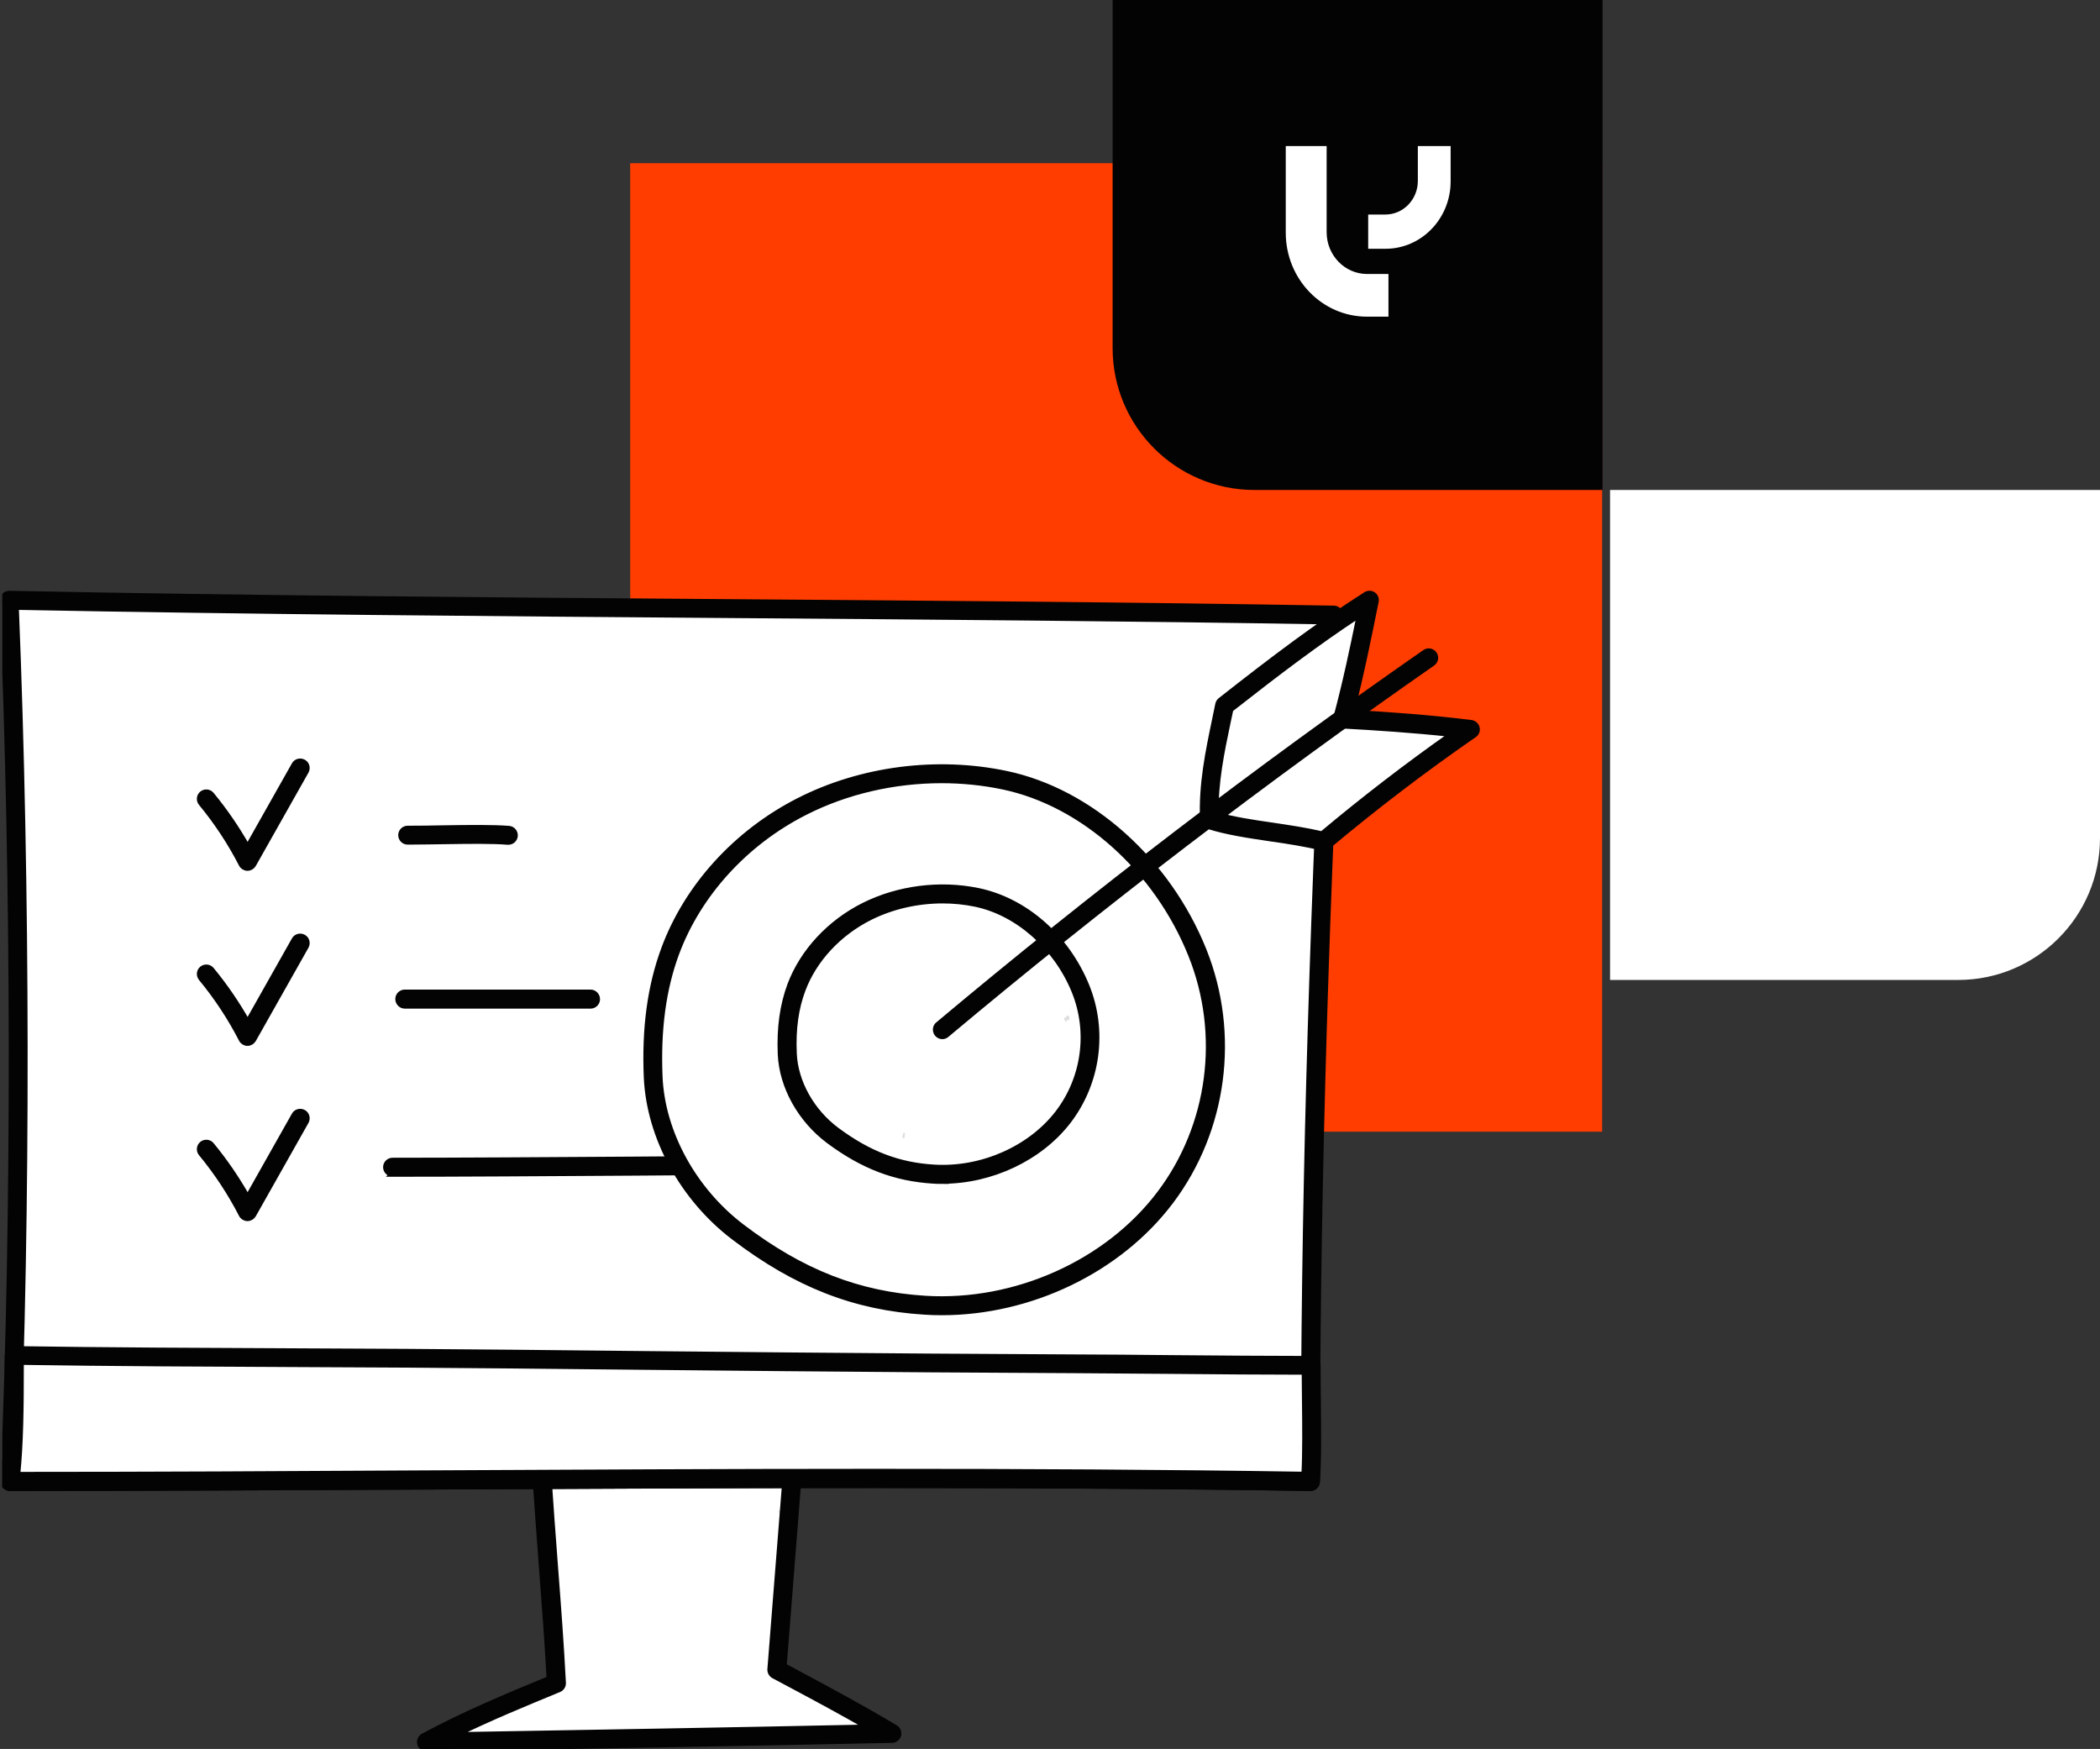 <svg width="592" height="493" viewBox="0 0 592 493" fill="none" xmlns="http://www.w3.org/2000/svg">
<rect x="0" y="0" width="592" height="493" fill="#333333" stroke="none"/>
<path d="M177.652 46H451.652V319H233.652C202.724 319 177.652 293.928 177.652 263V46Z" fill="#FF3D00"/>
<path d="M453.883 138.117H592V236.235C592 258.326 574.092 276.235 552 276.235H453.883V138.117Z" fill="white"/>
<path d="M451.77 0L451.77 138.117L353.652 138.117C331.561 138.117 313.652 120.209 313.652 98.117L313.652 -6.0373e-06L451.77 0Z" fill="#030303"/>
<path d="M362.461 41.169H373.985V65.443C373.985 71.958 379.091 77.233 385.382 77.233H391.412V89.259H385.33C372.7 89.259 362.461 78.665 362.461 65.599V41.169Z" fill="white"/>
<path d="M408.946 41.169H399.695V51.005C399.695 56.232 395.596 60.474 390.543 60.474H385.699V70.123H390.584C400.724 70.123 408.94 61.617 408.94 51.131V41.169H408.946Z" fill="white"/>
<g clip-path="url(#clip0_6070_7353)">
<path d="M223.995 407.375C222.314 428.459 220.672 449.544 218.991 470.667C230.172 476.679 241.001 482.38 251.439 488.627C208.201 489.564 164.221 490.306 120.24 491.048C132.203 484.605 144.557 479.53 156.871 474.454C155.815 454.034 153.744 432.872 152.61 412.373C158.083 410.538 164.064 410.85 169.889 411.046C187.677 411.553 205.504 410.46 223.995 407.375Z" fill="white" stroke="#030303" stroke-width="1.5"/>
<path d="M120.24 493C119.38 493 118.598 492.414 118.364 491.555C118.129 490.696 118.52 489.798 119.302 489.369C130.952 483.083 143.071 478.046 154.838 473.205C154.291 463.053 153.509 452.589 152.727 442.437C151.984 432.559 151.202 422.369 150.655 412.49C150.616 411.631 151.163 410.85 151.984 410.577C157.457 408.781 163.243 408.937 168.833 409.093H169.928C188.185 409.64 205.777 408.469 223.682 405.501C224.268 405.384 224.855 405.579 225.285 405.97C225.715 406.36 225.949 406.946 225.91 407.532L221.024 469.573L224.581 471.487C234.276 476.679 243.424 481.599 252.416 486.987C253.159 487.417 253.51 488.315 253.276 489.135C253.041 489.955 252.299 490.54 251.478 490.54C208.201 491.477 163.517 492.219 120.279 492.961L120.24 493ZM154.603 413.818C155.151 423.189 155.893 432.833 156.597 442.164C157.418 452.784 158.239 463.756 158.786 474.376C158.825 475.196 158.356 475.938 157.614 476.25C147.957 480.233 138.067 484.293 128.45 489.018C166.84 488.354 206.246 487.69 244.636 486.87C237.56 482.809 230.328 478.905 222.783 474.883L218.092 472.385C217.427 472.033 217.036 471.291 217.075 470.549L221.884 409.718C204.565 412.451 187.52 413.506 169.811 412.998H168.716C163.947 412.842 159.06 412.686 154.603 413.818Z" fill="#030303" stroke="#030303" stroke-width="1.5"/>
<path d="M376.03 173.382C371.066 279.114 369.424 347.364 369.424 417.605C253.472 415.809 118.012 417.605 2.803 417.605C5.461 355.095 6.439 262.989 2.568 169.204C127.668 171.703 255.817 171.313 376.03 173.382Z" fill="white" stroke="#030303" stroke-width="1.5"/>
<path d="M2.803 419.518C2.294 419.518 1.786 419.323 1.434 418.933C1.082 418.542 0.887 418.035 0.887 417.527C4.093 342.366 3.975 249.597 0.652 169.282C0.652 168.736 0.848 168.228 1.2 167.877C1.591 167.486 2.099 167.33 2.607 167.291C69.692 168.619 138.379 169.165 204.8 169.634C261.603 170.063 320.282 170.493 376.03 171.469C376.538 171.469 377.046 171.703 377.398 172.094C377.75 172.484 377.946 172.992 377.906 173.499C373.176 274.195 371.339 342.64 371.339 417.605C371.339 418.113 371.143 418.62 370.752 418.972C370.401 419.323 369.892 419.557 369.384 419.518C291.353 418.308 204.682 418.737 120.865 419.128C79.504 419.323 40.45 419.518 2.803 419.518ZM4.562 171.156C7.767 250.378 7.885 341.429 4.796 415.653C41.818 415.653 80.208 415.458 120.826 415.262C203.979 414.872 289.907 414.443 367.468 415.614C367.468 341.82 369.345 274.039 373.958 175.256C318.836 174.319 260.821 173.89 204.721 173.46C138.966 172.953 70.982 172.445 4.523 171.156H4.562Z" fill="#030303" stroke="#030303" stroke-width="1.5"/>
<path d="M303.277 384.417C250.305 384.183 197.372 383.636 144.4 383.09C99.599 382.621 48.894 382.738 4.054 382.075C4.054 396.56 4.015 407.336 2.842 417.566C118.051 417.566 253.511 415.653 369.462 417.566C370.127 408.625 369.658 395.935 369.658 384.808C350.15 384.808 322.785 384.495 303.316 384.417H303.277Z" fill="white" stroke="#030303" stroke-width="1.5"/>
<path d="M2.803 419.518C2.256 419.518 1.747 419.284 1.356 418.894C1.005 418.503 0.809 417.957 0.887 417.41C2.021 407.61 2.099 397.536 2.099 382.114C2.099 381.606 2.295 381.099 2.686 380.747C3.037 380.396 3.585 380.201 4.054 380.201C29.621 380.591 57.456 380.708 84.391 380.825C104.446 380.903 125.166 381.021 144.4 381.216C193.463 381.723 249.054 382.309 303.277 382.543C311.213 382.543 320.439 382.66 329.9 382.738C343.739 382.856 358.086 382.973 369.619 382.973C370.674 382.973 371.535 383.832 371.535 384.886C371.535 388.166 371.574 391.562 371.613 394.959C371.691 403.042 371.808 411.358 371.339 417.761C371.261 418.777 370.401 419.557 369.384 419.557C291.353 418.269 204.683 418.698 120.866 419.128C79.505 419.323 40.45 419.557 2.803 419.557V419.518ZM5.969 384.027C5.969 397.419 5.852 406.751 4.953 415.653C41.936 415.653 80.287 415.458 120.866 415.223C204.057 414.794 290.024 414.364 367.625 415.614C367.938 409.64 367.86 402.183 367.782 394.959C367.782 392.187 367.703 389.454 367.703 386.76C356.483 386.76 342.957 386.643 329.861 386.526C320.4 386.448 311.174 386.37 303.277 386.331C249.054 386.096 193.463 385.511 144.4 385.003C125.166 384.808 104.486 384.691 84.43 384.613C58.199 384.495 31.068 384.378 6.008 383.988L5.969 384.027Z" fill="#030303" stroke="#030303" stroke-width="1.5"/>
<g opacity="0.13">
<path d="M220.281 426.312C220.281 426.312 220.007 426.546 219.851 426.624C220.828 425.922 220.75 425.961 220.281 426.312Z" fill="#030303" stroke="#030303" stroke-width="1.5"/>
</g>
<path d="M110.662 330.926C109.606 330.926 108.746 330.067 108.746 329.013C108.746 327.959 109.606 327.1 110.662 327.1C144.556 327.1 220.085 326.475 220.828 326.475C221.883 326.475 222.743 327.334 222.743 328.389C222.743 329.443 221.883 330.302 220.828 330.341C220.085 330.341 144.556 330.965 110.623 330.965L110.662 330.926Z" fill="#030303" stroke="#030303" stroke-width="1.5"/>
<path d="M166.488 283.565H114.102C113.047 283.565 112.187 282.667 112.187 281.613C112.187 280.559 113.047 279.7 114.102 279.7H166.488C167.543 279.7 168.403 280.598 168.403 281.652C168.403 282.706 167.543 283.565 166.488 283.565Z" fill="#030303" stroke="#030303" stroke-width="1.5"/>
<path d="M143.266 237.376C143.266 237.376 143.149 237.376 143.11 237.376C138.927 237.024 132.164 237.103 125.01 237.22C121.608 237.259 118.129 237.337 114.923 237.337C113.868 237.337 113.008 236.478 113.008 235.424C113.008 234.369 113.868 233.51 114.923 233.51C118.129 233.51 121.569 233.471 124.97 233.393C132.203 233.276 139.083 233.198 143.462 233.55C144.517 233.628 145.299 234.565 145.221 235.619C145.143 236.634 144.283 237.376 143.305 237.376H143.266Z" fill="#030303" stroke="#030303" stroke-width="1.5"/>
<path d="M69.731 244.716C69.028 244.716 68.363 244.287 68.05 243.662C64.923 237.571 61.092 231.754 56.674 226.404C56.009 225.584 56.127 224.374 56.948 223.71C57.769 223.047 58.981 223.164 59.645 223.984C63.476 228.63 66.877 233.628 69.809 238.821L82.945 215.55C83.453 214.613 84.626 214.301 85.564 214.808C86.502 215.316 86.815 216.487 86.307 217.424L71.451 243.74C71.1 244.326 70.474 244.716 69.77 244.716H69.731Z" fill="#030303" stroke="#030303" stroke-width="1.5"/>
<path d="M69.731 294.068C69.028 294.068 68.363 293.639 68.05 293.014C64.923 286.923 61.092 281.106 56.674 275.757C56.009 274.937 56.127 273.726 56.948 273.063C57.769 272.399 58.981 272.516 59.645 273.336C63.476 277.982 66.877 282.98 69.809 288.173L82.945 264.902C83.453 263.965 84.626 263.653 85.564 264.16C86.502 264.668 86.815 265.839 86.307 266.776L71.451 293.092C71.1 293.678 70.474 294.068 69.77 294.068H69.731Z" fill="#030303" stroke="#030303" stroke-width="1.5"/>
<path d="M69.731 343.46C69.028 343.46 68.363 343.03 68.05 342.405C64.923 336.315 61.092 330.497 56.674 325.148C56.009 324.328 56.127 323.118 56.948 322.454C57.769 321.79 58.981 321.907 59.645 322.727C63.476 327.373 66.877 332.371 69.809 337.564L82.945 314.293C83.453 313.356 84.626 313.044 85.564 313.552C86.502 314.059 86.815 315.231 86.307 316.168L71.451 342.484C71.1 343.069 70.474 343.46 69.77 343.46H69.731Z" fill="#030303" stroke="#030303" stroke-width="1.5"/>
<path d="M373.13 237.201C386.344 226.074 400.144 215.571 414.413 205.692C402.216 204.17 390.371 203.35 378.447 202.725C381.457 191.48 383.725 180.353 385.953 169.264C372.153 178.127 360.347 187.029 345.139 198.977C343.107 209.128 340.37 219.866 340.878 231.11C350.339 234.156 362.849 234.624 373.091 237.24L373.13 237.201Z" fill="white" stroke="#030303" stroke-width="1.5"/>
<path d="M373.13 239.114C373.13 239.114 372.818 239.114 372.661 239.036C368.165 237.904 363.083 237.123 358.157 236.42C352.059 235.522 345.726 234.585 340.37 232.867C339.588 232.633 339.08 231.93 339.041 231.11C338.611 221.193 340.565 211.861 342.442 202.842C342.754 201.398 343.067 199.914 343.341 198.508C343.419 198.079 343.693 197.649 344.045 197.376C359.447 185.272 371.097 176.487 385.015 167.585C385.679 167.156 386.5 167.195 387.126 167.585C387.751 168.014 388.064 168.795 387.908 169.537C385.836 179.806 383.725 190.348 380.988 200.851C390.996 201.398 402.646 202.217 414.726 203.701C415.508 203.818 416.172 204.365 416.368 205.146C416.563 205.927 416.251 206.747 415.586 207.176C401.395 216.976 387.556 227.557 374.42 238.568C374.069 238.88 373.638 239.036 373.169 239.036L373.13 239.114ZM342.794 229.627C347.602 230.993 353.232 231.852 358.705 232.633C363.396 233.336 368.204 234.039 372.661 235.093C384.35 225.293 396.626 215.844 409.214 206.981C398.111 205.77 387.517 205.107 378.408 204.599C377.822 204.599 377.313 204.287 376.961 203.818C376.61 203.35 376.492 202.764 376.649 202.178C379.229 192.534 381.301 182.812 383.216 173.325C371.254 181.212 360.581 189.294 346.937 199.992C346.703 201.202 346.429 202.452 346.156 203.662C344.396 212.018 342.598 220.685 342.794 229.627Z" fill="#030303" stroke="#030303" stroke-width="1.5"/>
<path d="M283.293 219.944C264.059 215.883 243.222 218.577 225.982 227.401C208.741 236.186 195.254 250.984 188.921 268.125C184.738 279.486 183.604 291.629 184.112 303.616C184.816 320.21 194.238 336.921 207.998 347.346C225.004 360.23 241.345 366.751 260.697 367.961C286.929 369.601 313.473 357.38 328.446 337.585C343.38 317.789 346.586 291.2 337.555 268.632C328.524 246.025 308.547 225.332 283.293 219.983V219.944Z" fill="white" stroke="#030303" stroke-width="1.5"/>
<path d="M265.466 369.992C263.863 369.992 262.26 369.952 260.658 369.835C240.994 368.625 224.379 362.144 206.904 348.829C192.4 337.819 182.978 320.522 182.236 303.655C181.649 289.794 183.252 277.964 187.162 267.422C193.651 249.891 207.49 234.663 225.121 225.683C242.714 216.703 264.098 213.931 283.723 218.07C307.414 223.067 329.267 242.628 339.392 267.89C348.814 291.473 345.217 318.609 330.049 338.717C315.467 358.044 290.525 369.992 265.505 369.992H265.466ZM265.427 220.022C252.018 220.022 238.531 223.106 226.842 229.08C210.031 237.631 196.896 252.116 190.719 268.749C187.005 278.784 185.48 290.146 186.028 303.499C186.692 319.234 195.567 335.437 209.171 345.784C226.021 358.591 241.971 364.838 260.853 366.009C286.186 367.571 312.144 355.975 326.921 336.374C341.308 317.321 344.709 291.629 335.757 269.296C326.14 245.205 305.381 226.581 282.863 221.818C277.155 220.607 271.252 220.022 265.388 220.022H265.427Z" fill="#030303" stroke="#030303" stroke-width="1.5"/>
<path d="M275.357 252.975C264.997 250.828 253.777 252.272 244.473 256.919C235.169 261.565 227.936 269.374 224.535 278.393C222.268 284.367 221.681 290.77 221.955 297.096C222.346 305.841 227.428 314.626 234.817 320.171C243.965 326.965 252.761 330.4 263.199 331.025C277.351 331.884 291.62 325.442 299.673 315.017C307.726 304.592 309.447 290.575 304.56 278.667C299.673 266.758 288.922 255.825 275.318 253.014L275.357 252.975Z" fill="white" stroke="#030303" stroke-width="1.5"/>
<path d="M265.74 332.977C264.84 332.977 263.98 332.977 263.081 332.899C252.291 332.236 243.222 328.761 233.644 321.654C225.629 315.681 220.391 306.31 220 297.135C219.687 289.716 220.586 283.352 222.697 277.651C226.255 268.203 233.878 260.003 243.573 255.162C253.23 250.359 264.919 248.837 275.708 251.062C288.961 253.795 300.689 264.064 306.319 277.847C311.518 290.575 309.525 305.217 301.159 316.11C293.144 326.496 279.422 332.938 265.701 332.938L265.74 332.977ZM265.74 253.912C258.625 253.912 251.549 255.513 245.333 258.598C236.498 263.01 229.539 270.467 226.333 279.018C224.378 284.211 223.558 290.068 223.87 296.978C224.222 305.022 228.835 313.299 235.95 318.57C244.903 325.208 253.308 328.448 263.316 329.034C276.686 329.854 290.369 323.841 298.148 313.767C305.693 303.967 307.492 290.77 302.8 279.33C297.718 266.914 286.811 257.309 274.966 254.849C271.955 254.225 268.828 253.912 265.74 253.912Z" fill="#030303" stroke="#030303" stroke-width="1.5"/>
<path d="M265.662 292.176C265.115 292.176 264.567 291.942 264.176 291.473C263.512 290.653 263.59 289.443 264.411 288.779C308.274 251.999 354.444 216.703 401.669 183.867C402.529 183.242 403.741 183.476 404.327 184.335C404.953 185.194 404.718 186.404 403.858 186.99C356.75 219.787 310.659 255.006 266.874 291.707C266.522 292.02 266.092 292.176 265.623 292.176H265.662Z" fill="#030303" stroke="#030303" stroke-width="1.5"/>
<g opacity="0.13">
<path d="M300.65 287.451C300.729 286.749 300.768 286.749 300.65 287.451V287.451Z" fill="#030303" stroke="#030303" stroke-width="1.5"/>
</g>
<g opacity="0.13">
<path d="M254.521 320.054C254.521 320.054 254.794 320.093 254.951 320.132C254.911 320.132 254.716 320.093 254.521 320.054Z" fill="#030303" stroke="#030303" stroke-width="1.5"/>
</g>
<g opacity="0.13">
<path d="M257.803 369.133C257.803 369.133 257.764 369.133 257.726 369.133C257.881 369.133 257.959 369.171 257.803 369.133Z" fill="#030303" stroke="#030303" stroke-width="1.5"/>
</g>
</g>
<defs>
<clipPath id="clip0_6070_7353">
<rect width="421" height="389" fill="white" transform="translate(0.652 104)"/>
</clipPath>
</defs>
</svg>
